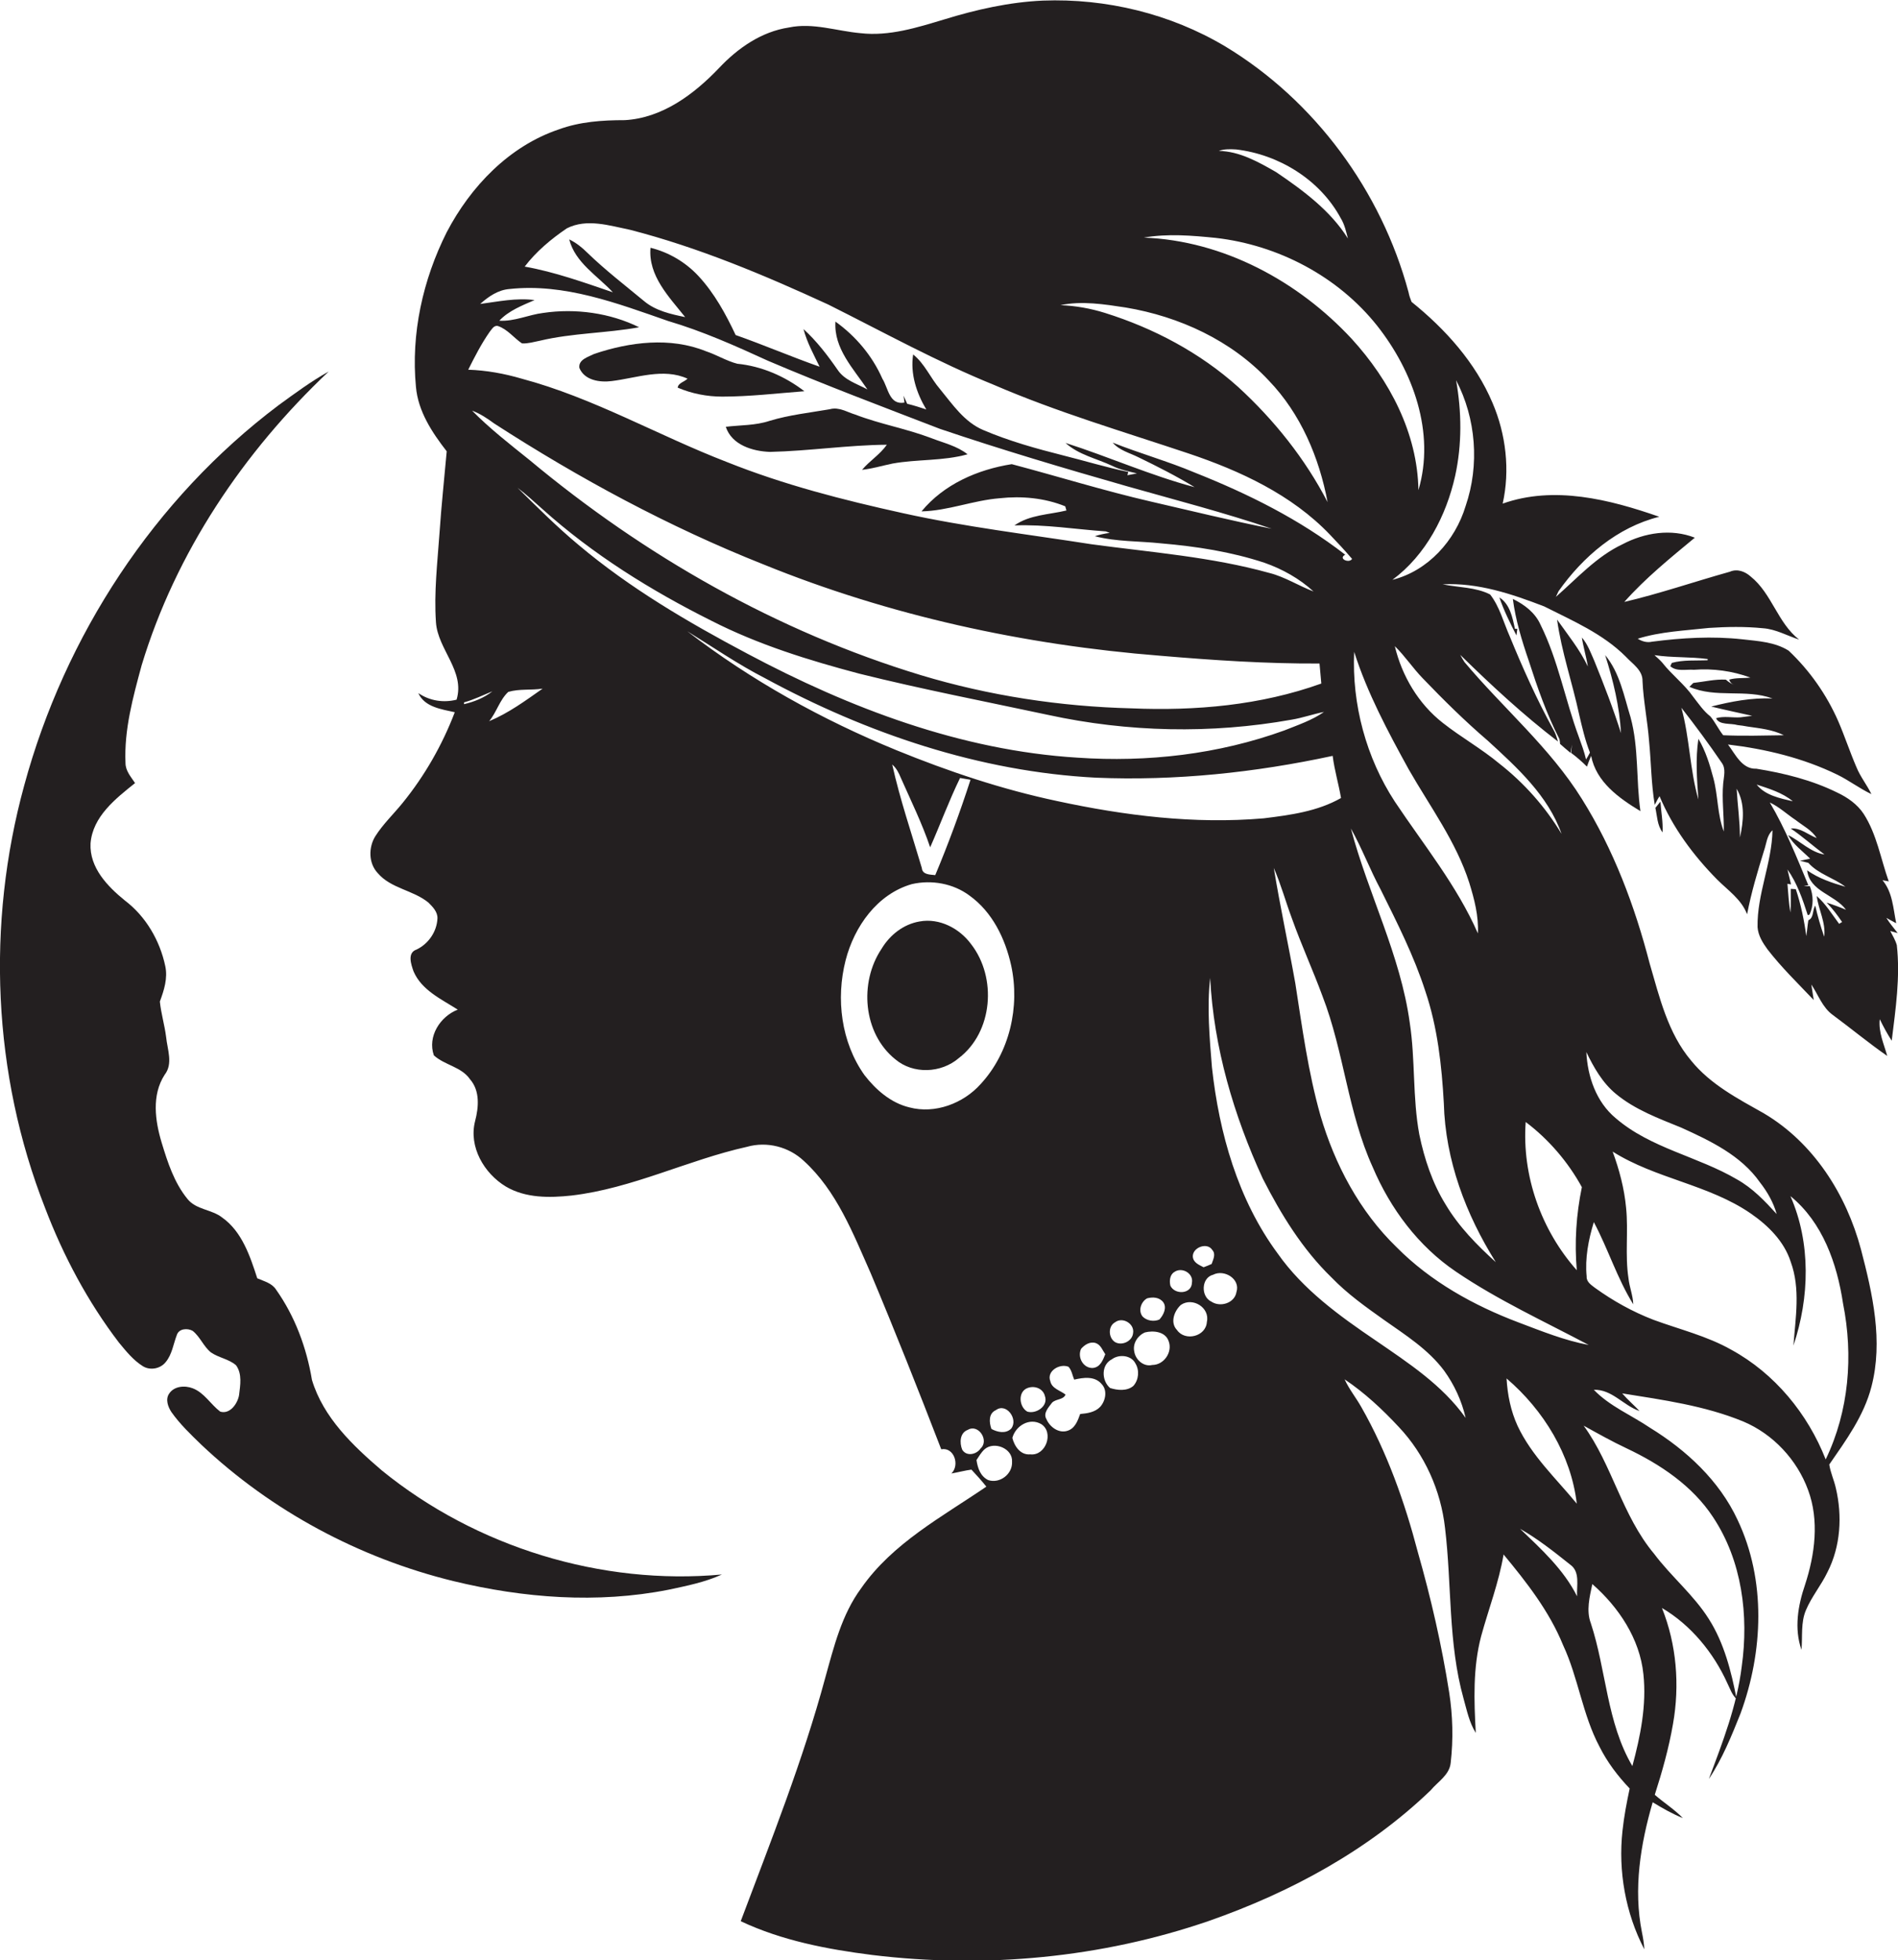 <?xml version="1.0" encoding="utf-8"?>
<!-- Generator: Adobe Illustrator 19.2.0, SVG Export Plug-In . SVG Version: 6.00 Build 0)  -->
<svg version="1.1" id="Layer_1" xmlns="http://www.w3.org/2000/svg" xmlns:xlink="http://www.w3.org/1999/xlink" x="0px" y="0px"
	 viewBox="0 0 635.2 655.8" enable-background="new 0 0 635.2 655.8" xml:space="preserve">
<g>
	<path fill="#231F20" d="M633.1,348.2c1.3-10.6,2.9-21.3,1.7-32c-0.5-1.7-1.4-3.2-2.2-4.7l2.5,0.7c-1.3-1.7-2.7-3.3-3.8-5.1
		c0.8,0.5,2.4,1.3,3.3,1.8c-1-4.9-1.2-10.4-4.6-14.4c0.5,0.1,1.6,0.3,2.1,0.4c-2.7-7.6-4-15.8-8.4-22.6c-2.1-3.2-5.4-5.5-8.8-7.1
		c-8.5-4.2-17.8-6.5-27.1-8c-4.8,0.2-7-4.8-9.5-8.1c12.6,1.5,25.1,4.5,36.6,10.1c3.9,1.9,7.4,4.6,11.4,6.5c-1.5-3.1-3.7-5.8-5-9
		c-2.2-5.1-3.9-10.3-6.1-15.4c-3.9-8.9-9.6-17-16.6-23.6c-4.6-2.9-10.2-3.2-15.5-3.8c-10-1.1-20.2-0.5-30.2,0.8
		c-1.7,0.4-3.4-0.1-4.8-1c7.7-2.4,15.8-2.7,23.8-3.6c6-0.4,12.1-0.5,18.1,0.1c4.3,0.3,8.1,2.5,12.1,3.8c-7.2-5.6-9.1-15.4-16.2-21.1
		c-1.9-1.7-4.5-2.7-7-1.6c-11.8,3.3-23.4,7.3-35.3,10.1c7.1-8,15.4-14.7,23.6-21.5c-7.9-3.1-16.8-1.7-24.2,2.2
		c-8.7,4.1-15.2,11.4-22.3,17.6c0.2-0.5,0.7-1.4,0.9-1.9c8.2-11.6,19.7-21.4,33.7-24.9c-16.6-5.8-35.2-10.5-52.4-4.4
		c2.5-11.2,1.1-23.2-3.4-33.7c-5.7-13.5-15.8-24.7-27.1-33.8c-0.4-1-0.8-2.1-1-3.2c-9.1-33.9-31.4-64.2-61.4-82.3
		c-18.3-10.9-39.8-16.1-61-15.3c-11.2,0.5-22.3,3-33,6.3c-9,2.7-18.4,5.7-28,4.6c-8-0.7-15.9-3.6-24-1.9
		c-9.2,1.4-17.1,6.9-23.4,13.6c-8.4,8.8-19,16.7-31.5,17.4c-7.5,0-15,0.5-22.1,3.1c-16.6,5.6-29.5,19.1-37.5,34.4
		c-8,15.9-12,34-10.3,51.7c0.7,8.2,5.4,15.3,10.3,21.6c-0.8,9.1-1.8,18.2-2.4,27.2c-0.7,10-1.9,20-1.2,30c0.6,9.1,9.8,16.3,6.9,25.9
		c-4.4,1.1-9,0.4-12.8-2.2c2.1,4.7,7.8,5.4,12.2,6.4c-4.2,11-10.1,21.3-17.5,30.4c-3,3.7-6.5,7-9.1,11.1c-2.3,3.7-2.3,9,0.8,12.3
		c4.4,5.2,11.9,5.7,17,9.9c1.4,1.4,3.1,3.1,3,5.3c-0.2,4.4-3,8.5-7,10.4c-3.2,1.1-1.8,5-1,7.3c2.7,6.3,9.3,9.3,14.8,12.8
		c-5.9,2.3-10.2,9-8,15.3c3.6,3.3,9.2,3.8,12.1,8c3.4,3.9,2.9,9.4,1.7,14c-2.2,8.6,3,17.5,10.3,21.9c6.6,3.9,14.6,3.8,22,3
		c20.4-2.4,38.9-11.9,58.7-16.3c6.7-1.9,14,0,19,4.7c11,10,16.5,24.3,22.4,37.6c8.2,19.5,16,39.2,23.6,58.9c4.3-0.8,6.3,5.3,3.4,8.1
		c2.3-0.4,4.5-1,6.7-1.3c1.7,1.8,3.4,3.7,5,5.7c-14.8,10.1-31.4,18.9-41.9,34c-6.5,8.8-9.1,19.5-12,29.9
		c-7.5,27.8-18.2,54.6-28.3,81.5c13.8,6.5,29,9.4,44,11.3c37.8,4.6,76.7,1,112.7-11.4c27.2-9.5,53.3-23.6,74.2-43.7
		c2.4-2.9,6.3-5.1,6.7-9.2c0.9-7.8,0.7-15.8-0.5-23.5c-2.5-15.9-6.1-31.6-10.5-47c-4.4-16.8-10.3-33.4-18.9-48.5
		c-1.8-3.2-4.1-6-5.6-9.3c6.7,4.5,12.6,10,18.1,15.9c8.7,9.2,14.1,21.3,15.5,33.8c2.3,19,1,38.5,6.2,57.1c1.1,3.9,1.9,8,4.1,11.5
		c-0.6-10.8-1-21.8,1.8-32.4c2.5-9.1,5.9-17.9,7.5-27.3c7.7,9.3,15.3,19,19.9,30.3c5.1,10.9,6.5,23.3,12.2,34
		c2.6,5.2,6.1,9.8,10.1,14c-1,4.7-1.9,9.4-2.4,14.1c-1.5,13.5,1,27.6,7.3,39.7c-0.1-1.9-0.4-3.8-0.8-5.7
		c-2.9-14.5-0.5-29.4,3.6-43.5c3.3,2,6.6,3.9,10.1,5.3c-2.8-2.9-6.3-5.1-9.4-7.8c2.5-7.8,4.7-15.6,6.1-23.7
		c2.3-13,1.2-26.6-3.7-38.8c9.7,5.7,17.3,15,21.9,25.2c0.9,1.8,1.5,3.8,3.1,5.3c-1.8-9.3-4.2-18.8-9.3-26.8
		c-5.1-8.1-12.6-14.2-18.3-21.8C542.8,507,539.6,490.2,530,477c4.7,2.6,9.5,5.3,14.4,7.6c11.2,5.3,22,12.5,28.9,23
		c9.7,14.6,12,32.9,9.6,50c-1.6,13-6.4,25.4-11,37.6c4.5-6.7,7.6-14.4,10.6-21.9c7.6-20.7,8.6-44.6-1-64.8
		c-6.1-13.1-17.1-23.3-29.3-30.8c-6.2-4.2-13.5-7.2-18.8-12.7c6.1-0.2,9.9,5.3,15.3,7.1c-1.9-2-4-3.8-5.8-5.9
		c13.7,2.2,27.6,4.1,40.5,9.4c10,4.2,18,12.8,21.7,22.9c3.8,10.2,2.3,21.6-1,31.7c-2.4,7-3.7,14.7-1.2,21.8
		c0.4-4.4-0.3-9.1,1.5-13.3c1.9-4.5,5.1-8.3,7.2-12.7c4.4-8.6,5-18.8,2.8-28.1c-0.6-2.7-1.8-5.2-2.2-7.9c5.6-8.1,11.6-16.3,14.1-26
		c4-15.3,0.4-31.1-3.5-46c-4.9-18.4-15.9-35.7-32.5-45.5c-8.7-4.9-17.9-9.7-24.3-17.6c-7.8-9.2-10.6-21.2-13.9-32.5
		c-5-19.3-12.1-38.2-22.7-55.1c-10.7-17.2-26.4-30.4-39.3-45.8c-0.5-0.8-1-1.6-1.4-2.4c10.4,10.2,21.1,20.1,32.7,29
		c-0.4-1.4-0.8-2.8-1.6-4.1c-5.5-10-10.2-20.5-14.5-31c-2.1-4.7-3.4-10-6.6-14.1c-4.9-2.5-10.6-2.3-15.9-3.4
		c11.8-0.6,23.1,3.2,34,7.4c9.5,4.8,19.6,9.1,27.3,16.8c2.2,2.4,5.7,4.5,5.6,8.2c0.3,6.7,1.7,13.4,2.2,20.1
		c0.7,7.1,0.7,14.2,1.9,21.3c0.5-1,1-2,1.6-2.9c4.4,10.5,11.3,19.8,19.3,27.9c3.6,3.6,8.1,6.6,10,11.6c1.4-7.3,3.5-14.3,5.7-21.4
		c0.8-2.3,0.9-5,2.8-6.7c-0.2,11-5.2,21.3-5,32.4c0.2,2.8,1.7,5.2,3.3,7.4c4.7,6.1,10.2,11.4,15.5,17c-0.2-1.3-0.6-3.9-0.8-5.2
		c2.3,3.4,3.7,7.7,7.2,10.2c6.1,4.5,12,9.4,18.2,13.7c-1.1-4-3-8-2.5-12.3C630.3,343.5,631.6,345.9,633.1,348.2z M532.9,530
		c8.8,7.7,15.9,18.3,17.1,30.2c1.1,10.3-1,20.7-3.7,30.7c-8.6-14.6-8.7-32-13.9-47.8C530.8,538.9,532,534.3,532.9,530z M413.7,50
		c14.4,1.7,28.1,10.2,35,23c1.3,2.1,1.8,4.5,2.4,6.8c-5.8-9.3-15-16.1-24-22.2c-5.9-3.4-12.3-7-19.2-7.1
		C409.8,49.8,411.8,49.9,413.7,50z M406.9,79.6c20.9,2.4,40.9,12.9,54,29.4c12,15.2,19.5,35.8,13.8,55c-0.3-19.1-9.7-36.8-22.3-50.6
		c-17.9-19.3-43-32.9-69.6-33.9C390.8,78.1,398.9,78.8,406.9,79.6z M494.6,312.3c-7-16-18.2-29.7-27.8-44.1
		c-9.6-14.7-14.4-32.6-13.6-50.1c4.4,13.8,11.3,26.7,18.3,39.4c7.1,12.4,15.8,24.1,20.2,37.8C493.4,300.8,494.9,306.5,494.6,312.3z
		 M500.6,422.3c-6.3-5.7-12.4-11.9-16.8-19.3c-4.4-7.1-7.1-15.2-8.8-23.4c-2.3-12.4-1.3-25-3.2-37.4c-3.1-22.6-13.9-43.1-19.7-65
		c3.7,6.6,6.4,13.8,10,20.5c5.5,11.1,11.1,22.1,14.9,33.9c4.1,12.1,5.5,24.9,6.2,37.5C483.7,388.2,490.6,406.4,500.6,422.3z
		 M376.8,102.9c17.9,3,35.3,11,47.8,24.4c10.7,11.1,16.9,25.8,19.7,40.7c-7.5-14.5-17.9-27.5-29.9-38.5
		c-12.8-11.5-28.3-19.7-44.6-24.8c-4.8-1.5-9.8-2.4-14.9-2.6C362.1,100.6,369.6,101.8,376.8,102.9z M189.7,76.4
		c6.7-3.4,14.3-0.9,21.2,0.5c22.9,5.9,44.8,15.1,66.3,25c18.4,9.2,36.5,19.2,55.5,26.9c21.1,9.1,43.2,15.6,65,22.9
		c17.3,5.8,34.6,13.8,47.4,27.2c2.5,2.6,5,5.3,7.4,8.1c-1,1.6-4.8-0.1-2.3-1.4c-15.2-11.8-32.5-20.4-50.4-27.5
		c-9-3.8-18.4-6.4-27.4-10c2.2,2.6,5.6,3.4,8.6,4.9c6.4,3.1,12.7,6.3,18.8,10c-14.7-3.9-28.8-10.2-43.2-14.8
		c4.4,4,10.4,5.2,15.7,7.7c2.6,1.3,5.4,1.8,8.2,2.5c-1.1,0.2-2.1,0.4-3.2,0.6l0.3-1.1c-7.3-1.5-14.5-3.7-21.7-5.5
		c-9.1-2.3-18.1-4.8-26.8-8.5c-6.4-2.7-10.3-8.6-14.5-13.7c-3.2-3.7-5.1-8.5-9-11.6c-1,6.4,1.1,12.9,4.4,18.4
		c-2.1-0.7-4.3-1.4-6.4-1.9c-0.4-0.9-0.8-1.8-1.2-2.7c0.1,0.6,0.2,1.7,0.3,2.3c-5.1,0.9-5.4-4.8-7.4-8c-3.4-7.7-8.9-14.2-15.7-19.1
		c-0.6,9,6,15.7,10.7,22.7c-3.5-1.9-7.7-3.1-10-6.6c-3.4-4.9-7-9.6-11.4-13.6c1.2,4.5,3.4,8.5,5.4,12.6c-9.4-3.3-18.7-7.3-28.1-10.6
		c-3.3-7-7.1-14-12.5-19.8c-4.3-4.6-9.9-7.9-16-9.4c-0.8,9.4,6.2,16.4,11.6,23.2c-4.8-1-9.9-2.1-13.8-5.4
		c-6.4-5.3-12.9-10.3-18.9-16.1c-1.8-1.8-3.8-3.4-6.1-4.5c2,7.8,9.4,12.1,14.6,17.7c-9.7-3.3-19.4-6.8-29.5-8.6
		C179.4,84.2,184.4,80,189.7,76.4z M442.2,228.7c-20.3,7.3-42.1,9.2-63.5,8.3c-23.8-0.6-47.6-4.2-70.5-11.1
		c-48.1-14.6-92.5-39.9-131-72c-6.6-5.3-13.3-10.5-19.2-16.5c2.7,1,5.1,2.6,7.4,4.3c28.5,18.4,58.5,34.6,90,47.1
		c42.3,17.2,87.4,27,132.9,30.6c17.7,1.5,35.5,2.7,53.3,2.6C441.8,224.1,442,226.4,442.2,228.7z M181.8,104.7
		c-4.9,0.6-9.6,2.9-14.7,2.6c3.2-3.4,7.7-5.1,11.8-6.9c-6.1-0.8-12.2,0.5-18.2,1.3c2.8-2.5,6-4.7,9.8-5c18.4-2,36.1,4.8,53.1,10.7
		c11.5,3.4,22.5,8.3,33.4,13.3c19,8.1,38.4,15.4,57.6,22.8c20.7,7,41.6,13.2,62.6,19.2c16.2,4.6,32.5,8.8,48.4,14.2
		c-13.6-2.7-27-6-40.5-9.1c-15.6-3.6-31-8.4-46.5-12.5c-11.4,1.8-22.7,6.7-30.2,15.8c8.9-0.2,17.3-3.7,26.2-4.4
		c7.3-0.8,15-0.1,21.9,2.7c0.1,0.4,0.3,1.1,0.4,1.4c-5.8,1.4-12.3,1.4-17.4,5c10.3-0.4,20.4,1.3,30.6,2c0.3,0.1,1,0.4,1.3,0.5
		c-1.7,0.2-3.4,0.6-5,1.1c7.3,1.9,14.8,1.6,22.2,2.4c11.7,1,23.4,2.8,34.6,6.5c6,2.1,11.7,5.3,16.4,9.6c-5-1.9-9.6-4.9-14.8-6.2
		c-19.4-5.4-39.6-6.9-59.5-9.6c-21.1-3.3-42.3-5.8-63.1-10.4c-20-4.4-39.9-9.5-58.9-17.1c-23.1-8.9-44.7-21.5-68.7-27.9
		c-5.8-1.7-11.8-2.8-17.9-3c2.2-4.4,4.4-8.7,7.2-12.7c0.7-0.8,1.4-2.3,2.8-1.9c3.2,1.1,5.3,4,8,5.8c2,0.1,4-0.5,6-0.9
		c10.9-2.6,22.2-2.5,33.2-4.5C204.2,104.7,192.6,103.1,181.8,104.7z M155.3,235.6c0-0.1,0-0.4,0-0.6c3.3-0.9,6.3-2.4,9.5-3.7
		C162,233.5,158.7,234.8,155.3,235.6z M163.7,241.3c2.5-3,3.5-7.1,6.4-9.8c3.7-1.1,7.7-0.5,11.5-1.1
		C175.9,234.4,170.2,238.6,163.7,241.3z M173.2,163.2c2.9,2.2,5.6,4.7,8.3,7.1c16.9,15.2,36.4,27.3,56.6,37.4
		c15.7,8,32.5,13.2,49.5,17.7c20.9,5.2,42.1,9.3,63.2,13.8c26.7,5.8,54.5,6.4,81.4,1.6c3.7-0.6,7.3-1.9,10.9-2.6
		c-4,2.8-8.8,4.4-13.3,6.2c-22.1,8-45.8,10.7-69.2,9.1c-39-2.4-76.3-16.6-110.5-34.8c-19.8-10.5-39.3-21.9-56.5-36.4
		C186.5,176.4,179.8,169.7,173.2,163.2z M230,211.2c8.6,5.3,17,11.1,26,15.7c34.1,18.5,71.9,31.3,110.8,33.3
		c26.6,1.1,53.2-1.7,79.2-7.3c0.6,4.8,2,9.4,2.8,14.1c-7.9,4.5-17,5.7-25.9,6.8c-23.2,2-46.5-0.9-69.2-5.8
		c-18.4-3.9-36.3-9.9-53.7-17C275.1,240.8,251.3,227.6,230,211.2z M405.7,418.2c1.3,1.4,0.3,3.2-0.2,4.7c-0.9,0.4-1.8,0.8-2.7,1.1
		c-1.5-0.8-3.4-1.5-3.6-3.5C399,417.4,404,415.5,405.7,418.2z M388,441.5c-1.9,0.8-4.2,0.4-5.6-1c-1.6-2-0.5-5,1.5-6.1
		c1.9-0.5,4.1-0.4,5.4,1.3C390.6,437.5,389.4,440,388,441.5z M379.2,446.1c-0.3,2.7-3.8,4.3-6.1,2.9c-2.2-1.5-2.3-5.3,0.1-6.6
		C375.7,440.5,379.8,442.9,379.2,446.1z M369.9,453.1c-0.8,2-1.7,4.4-4.2,4.6c-3.2,0.1-5.2-3.6-3.9-6.4c1.2-1.4,3.1-2.6,5-1.9
		C368.4,450,369,451.8,369.9,453.1z M343.8,472.3c-2.8-1.6-3.2-6.7,0.1-7.9c2.4-0.9,5.2,0.2,5.8,2.7
		C350.9,470.5,346.7,473.2,343.8,472.3z M324.8,260.9c-3.5,10.8-7.4,21.4-11.8,31.9c-1.8-0.2-4.3-0.1-4.5-2.4
		c-3.4-11.5-7.3-22.9-9.9-34.6c1.4,1.2,2.2,2.8,2.9,4.5c3.4,7.7,7.1,15.2,9.8,23.2c3.4-7.7,6.3-15.6,10-23.2
		C322.5,260.5,323.6,260.7,324.8,260.9z M304.3,370.5c-6.2-1.5-11.2-5.9-15-10.8c-7.8-11-9.6-25.5-6.3-38.4
		c2.9-11.3,10.6-22.2,22.2-25.5c6.6-1.5,13.8-0.2,19.2,3.8c7.7,5.5,12,14.4,14,23.4c3,13.8-0.5,29.2-10.2,39.7
		C322.4,369.2,312.9,372.8,304.3,370.5z M338.4,478c-1.8,1.8-4.6,1.2-6.6,0.1c-0.8-2.2-1-5.2,1.5-6.3
		C336.8,469.2,340.9,474.9,338.4,478z M322,485c-0.9-2.3-0.8-5.6,1.9-6.6c3.6-2.1,7.2,3.6,4.3,6.2C326.8,486.7,323.4,487.4,322,485z
		 M330.7,495.2c-2.6-1.3-3.5-4-3.9-6.7c0.8-1.2,1.6-2.6,2.7-3.6c3.2-2.8,9.5-0.3,9.2,4.2C338.9,493.2,334.6,496.5,330.7,495.2z
		 M344.8,486.6c-3.3,0.3-5.3-2.7-6-5.5c1.1-4.1,5.8-6.9,9.7-4.6C352.8,479.3,350,487.2,344.8,486.6z M368.2,470.7
		c-1.7,1.8-4.3,2.2-6.7,2.4c-0.8,2.2-1.7,4.8-4.2,5.6c-3,1-6-1.3-7.1-3.9c-1.2-2,0.8-4,1.9-5.5c1.3-1.3,3.8-0.9,4.5-2.7
		c-1.8-1.4-4.6-2-5.1-4.5c-1.3-3.4,3.2-6,6.1-4.8c1.1,1.2,1.3,2.9,1.9,4.3c3-0.7,6.9-1.3,9.2,1.5C370.7,465.2,370,468.7,368.2,470.7
		z M379.3,463.7c-2.1,1.8-5.3,1.5-7.8,0.7c-2.9-2.5-3-7.8,0.6-9.6c2.4-1.8,6.5-1.4,7.9,1.4C381.4,458.5,381.1,461.7,379.3,463.7z
		 M385.6,456.7c-2.9,0.7-5.6-1.8-6-4.5c-0.6-2.7,1.2-5.4,3.6-6.4c2.8-0.7,6.8-0.3,7.9,2.9C392.5,452.3,389.6,456.7,385.6,456.7z
		 M391.7,430.2c-0.4-1.6-0.2-3.7,1.3-4.6c2.5-1.8,6.5,0.4,5.9,3.6C398.8,433,393.2,433.3,391.7,430.2z M403.9,442.3
		c-0.3,4.9-7.3,6.6-10,2.7c-2.4-2.5-0.9-6.4,1.3-8.4C399.1,433.9,405,437.5,403.9,442.3z M413.8,432.3c-0.6,3.7-5.4,5.2-8.4,3.2
		c-3.6-1.7-3.4-8,0.6-9C409.7,424.6,415.2,427.9,413.8,432.3z M460.4,448.5c-12.1-8.2-24.3-17-32.8-29.1c-13.3-18-19.6-40.3-22-62.3
		c-0.8-9.9-1.7-20-0.6-29.9c1.2,23.3,7.9,46,17.6,67.1c6.1,12,13.3,23.7,23,33.1c5.3,5.5,11.5,9.9,17.7,14.3c7.1,5,14.7,9.8,20,16.9
		c3.4,4.7,5.9,10.1,7.2,15.8C482.7,463.4,471.3,456,460.4,448.5z M504.2,461.2c12.4,10.6,21.6,25.6,23.5,41.9
		c-6.9-8.4-15.1-16-19.8-26C505.6,472.1,504.5,466.6,504.2,461.2z M527.8,534.1c-4.5-9-12-15.8-19.1-22.6c6,3.4,11.4,7.7,16.8,12
		C528.9,525.9,527.6,530.5,527.8,534.1z M540.8,366c6.4,5.3,14.3,8.2,21.9,11.3c9.7,4.4,20,9.3,26.3,18.3c2.5,3.2,4.5,6.7,5.6,10.6
		c-4-4.4-8.1-8.7-13.3-11.6c-13.1-7.7-28.9-10.4-40.6-20.5c-6.5-5.4-9.4-13.9-9.8-22.1C533.4,357.2,536.3,362.3,540.8,366z
		 M533.4,408.9c4.8,9,7.8,18.8,13.2,27.5c-0.1-3-1.3-5.8-1.6-8.7c-1.2-7.8,0-15.8-0.8-23.6c-0.6-6.5-2.3-12.8-4.5-18.8
		c14.4,9.1,32.1,11,46.2,20.7c5.8,4,11.2,9.3,13.4,16.2c3.3,9,1.6,18.7,0.9,28c5.4-16,5.9-34.3-1-50c10.8,8.8,15.6,22.6,17.6,35.9
		c3.5,17.5,2,36-5.8,52.2c-6-15.3-17.1-28.8-31.6-36.7c-8.1-4.6-17.3-6.8-26-10c-7-2.7-13.5-6.3-19.6-10.7c-1.3-1-2.9-2-2.8-3.8
		C530.4,421,531.6,414.8,533.4,408.9z M531.7,450c-8.1-1.5-15.7-4.6-23.4-7.5c-15.1-5.7-29.5-13.7-40.9-25.2
		c-12.4-12-20.7-27.7-25.5-44.1c-4.1-14.5-6.1-29.4-8.4-44.2c-2.3-12.9-5.1-25.7-7.2-38.6c2.4,5.5,4,11.4,6.1,17
		c3.1,8.7,7,17.2,10.2,25.9c7.2,18.6,8.5,39,16.8,57.2c5.9,13.9,15.3,26.5,27.9,35C501.3,435,516.8,442.1,531.7,450z M527.7,425
		c-11.9-13.4-18.4-31.6-17.1-49.6c7.7,5.8,14.2,13.4,18.8,21.8C527.5,406.4,526.9,415.7,527.7,425z M498,247.9
		c9.7,8.9,20.1,18.3,24.6,31.1c-5.4-9-12.5-17-20.8-23.5c-6-5-12.8-8.8-18.9-13.6c-8.2-6.4-13.7-15.7-16.1-25.7
		c3.4,3.3,6,7.3,9.3,10.7C483.1,234.2,490.3,241.3,498,247.9z M490.5,169.3C487,180.9,477.9,191,466,194c11.2-8.3,18-21.4,21-34.8
		c2.3-10.5,2.2-21.4,0.3-32C494,140,495.2,155.6,490.5,169.3z M556.3,221.7c-0.8-0.9-1.7-1.7-2.6-2.5c5.9,0.9,11.9,0.5,17.8,1.3
		l0,0.4c-4,0.2-8.1-0.2-12,0.9c-0.1,0.3-0.4,0.8-0.5,1.1c2.1,1.9,5.3,1,7.9,1.2c6.4-0.5,12.9,0.4,18.9,2.6c-2.4,0.3-4.8,0-7.1,0.7
		c0.3,0.9,0.9,1.5,1.8,1.8c-1.1-0.4-2-1-2.9-1.8c-3.6-0.2-7.3,0.7-10.9,1.1c-0.3,0.3-1,1-1.3,1.3c8.8,3.9,18.8,0.6,27.8,3.9
		c-7-0.3-13.8,1-20.5,2.7c4.5,1.1,9.2,2.1,13.7,3.1c-1.3,0.2-2.6,0.3-3.9,0.5c-2.7,0.2-5.5-0.5-8.2,0.3c1.1,2.4,4.9,1.6,7.2,2.3
		c1.1,0.1,2.3,0.3,3.4,0.5c4.1,0.6,8.3,1,12.1,2.9c-6.8,0.1-13.5,0.3-20.3,0c-1.6-2-2.7-4.4-4.3-6.3c-2.3-1.8-3.9-4.2-5.7-6.5
		C563.7,228.9,559.5,225.8,556.3,221.7z M576.9,278.2c-2.2-5.7-1.9-12-3.5-17.9c-1.2-4.5-2.6-9.1-5-13.1c-1,6.7-0.5,13.5,0,20.3
		c-2.9-10-2.9-20.6-5.7-30.7c4.7,6,9.2,12.1,13.5,18.4c1.5,2,0.7,4.6,0.5,6.9C576.2,267.4,577,272.8,576.9,278.2z M582.3,280.2
		c0-5.5-0.8-10.9-1.1-16.3C584.1,268.9,583.5,274.8,582.3,280.2z M587.9,262.5c4.2,1.4,8.6,2.7,12.1,5.6
		C595.7,267.1,590.7,266.1,587.9,262.5z M616.5,308.5c-0.3,0.1-0.8,0.5-1,0.6c-2.4-3.2-4.5-6.7-7.5-9.3c0.6,4.6,3.1,8.9,2.5,13.6
		c-1.2-3.4-2.2-6.9-3-10.4c-1,1.5-0.4,4.1-2.3,4.9c-0.3,1.8-0.4,3.5-0.7,5.3c-0.7-5.3-1.8-10.6-3.5-15.7l-1.7-0.1
		c0,2.6,0.1,5.3-0.1,7.9c-0.6-3.2-0.7-6.4-1-9.6l1.2,0.2c-0.3-1.3-0.9-3.8-1.2-5c3.2,4.5,5.1,10,6.8,15.3l0.6-0.2
		c1.4-3,1.3-6.4,0.1-9.5c-0.5,0-1.5,0-2-0.1l1.5-0.2c-3.9-9.4-7.7-18.9-12.9-27.7c3.2,1.5,5.8,4,8.7,5.9c2.4,1.9,5.3,3.3,7,6
		c-2.9-1.1-5.4-3.5-8.7-3.2c4,2.7,7.5,5.9,11.3,8.7c-4.6-0.7-8.1-4.5-12.2-6.5c1.8,3.2,4.9,5.4,7.4,7.9c-0.8,0.2-2.6,0.5-3.4,0.7
		c0.7,0.2,2.1,0.5,2.8,0.7c3.4,3.8,8.5,5,12.4,8c-4.5-1.3-9-2.8-12.8-5.5c0.8,7.1,9.3,8.1,13,13.2c-2.1-0.9-4.3-1.7-6.5-2.4
		C613.4,304.1,615,306.3,616.5,308.5z"/>
	<path fill="#231F20" d="M204.7,127.5c8.3-1,17.3-4.5,25.4-0.8c-1.1,1.1-3.1,1.4-3.3,3c4.7,2,9.8,3,14.9,3c9.2,0,18.3-1.1,27.5-1.8
		c-6.5-5-14.3-8.4-22.5-9.2c-3.7-1-6.9-3-10.5-4.2c-11.9-4.8-25.4-3.1-37.3,0.9c-2,1-5.4,1.9-5,4.7
		C195.6,127.3,200.8,128,204.7,127.5z"/>
	<path fill="#231F20" d="M127.8,492c-9.7-8.3-19.6-17.7-23.4-30.3c-1.8-10.8-5.7-21.3-12-30.2c-1.4-2.2-4-2.8-6.3-3.8
		c-2.4-7.4-5.1-15.6-11.7-20.3c-3.5-2.8-8.8-2.6-11.7-6.3c-4.4-5.4-6.6-12.2-8.6-18.8c-2.2-7.3-3.4-15.9,1-22.7
		c2.9-3.7,0.9-8.5,0.5-12.6c-0.5-4-1.7-7.9-2.1-11.9c1.4-3.8,2.7-7.8,1.8-11.9c-1.8-8.5-6.5-16.6-13.5-21.9
		c-5.8-4.7-11.9-11-11.5-19.1c0.7-9,8.4-15,14.9-20.2c-1.4-2.1-3.2-4.1-3.2-6.7c-0.5-11.1,2.5-22,5.4-32.7
		c11.4-37.7,34.1-71.4,62.6-98.3c-5.9,3.3-11.3,7.3-16.8,11.3c-41.6,31.3-71.5,77.1-85.1,127.2c-12.7,46.3-10.6,96.6,7,141.4
		c6.1,16,14.3,31.4,24.7,45c2.4,2.9,4.8,5.9,8,7.9c2.4,1.5,5.8,0.9,7.6-1.3c2.2-2.6,2.6-6.1,3.8-9.2c0.7-2.1,3.6-2.3,5.3-1.3
		c2.5,2,3.6,5.2,6.1,7.2c2.6,1.8,6,2.2,8.4,4.3c2.1,2.9,1.4,6.7,1,10c-0.5,2.9-3.1,6.5-6.3,5.5c-3.2-2.4-5.3-6.3-9.2-7.8
		c-2.6-1-6.2-0.8-7.9,1.8c-1.3,1.9-0.4,4.4,0.8,6.2c2.9,4.1,6.5,7.5,10,10.9c23.5,22.2,52.9,37.9,84.3,45.6
		c23.5,5.7,48.2,7.6,72,2.9c6.1-1.3,12.2-2.5,17.9-5.1C201.3,530.5,159.4,517.7,127.8,492z"/>
	<path fill="#231F20" d="M242.9,142.8c2,6.1,9,8.2,14.8,8.4c13.1-0.3,26.1-2.3,39.1-2.4c-2.3,3.3-5.8,5.4-8.3,8.4
		c3.5-0.4,6.8-1.4,10.2-2.1c8.3-1.5,16.9-0.8,25.1-3.1c-3.5-2.8-8-3.8-12.1-5.4c-8.4-3.2-17.2-4.7-25.5-7.9
		c-2.7-0.8-5.4-2.6-8.4-1.8c-6.8,1.2-13.6,1.9-20.2,3.9C252.8,142.4,247.8,142.2,242.9,142.8z"/>
	<path fill="#231F20" d="M501.8,199.9c1.5,4.4,3.6,8.6,5.7,12.7c0.1-0.5,0.2-1.7,0.3-2.2H507C506.2,206.6,505.3,202.1,501.8,199.9z"
		/>
	<path fill="#231F20" d="M531.1,256.5c0.4-1.2,0.9-2.4,1.4-3.6c1.7,8.8,9.4,14.2,16.5,18.5c-1.5-10.4-0.5-21.1-3.3-31.4
		c-2.2-7.1-3.6-14.9-8.5-20.8c2.7,8.5,4.8,17.2,5.3,26.1c-2.6-8.2-5.7-16.2-8.9-24.1c-1.2-2.7-2.2-5.6-4.2-7.9
		c0.5,3.3,1.5,6.5,2,9.7c-2.7-5.7-6.7-10.6-10.3-15.7c1.5,10.8,5.1,21.1,7.4,31.8c1,4.3,2,8.6,3.6,12.7c-0.4,0.8-0.8,1.5-1.3,2.3
		c-0.6-2.6-1.5-5-2.4-7.5c-4.6-12.4-6.9-25.6-12.8-37.5c-1.8-4.1-5.4-6.8-9.3-8.7c0.9,7,3,13.9,5.3,20.6c2.9,9,6,17.9,10.3,26.3
		c0.1,0.4,0.2,1.2,0.2,1.6c1.1,1,2.3,2,3.5,3c0.1-0.7,0.4-2.1,0.5-2.8c-0.1,0.7-0.2,2.1-0.3,2.8
		C527.8,253.4,529.5,254.9,531.1,256.5z"/>
	<path fill="#231F20" d="M556.4,278.5c0.2-3.5-0.5-6.9-0.7-10.3c-0.6,0.7-1.1,1.4-1.7,2.1C554.6,273,554.6,276.1,556.4,278.5z"/>
	<path fill="#231F20" d="M325,315.9c-3.9-5.3-10.6-8.8-17.2-7.6c-5.4,0.9-10,4.5-12.8,9.2c-7.5,11.2-6.2,28.2,4.6,36.9
		c6,5.1,15.4,4.7,21.3-0.4C332.3,345.3,333.7,327.1,325,315.9z"/>
</g>
</svg>
